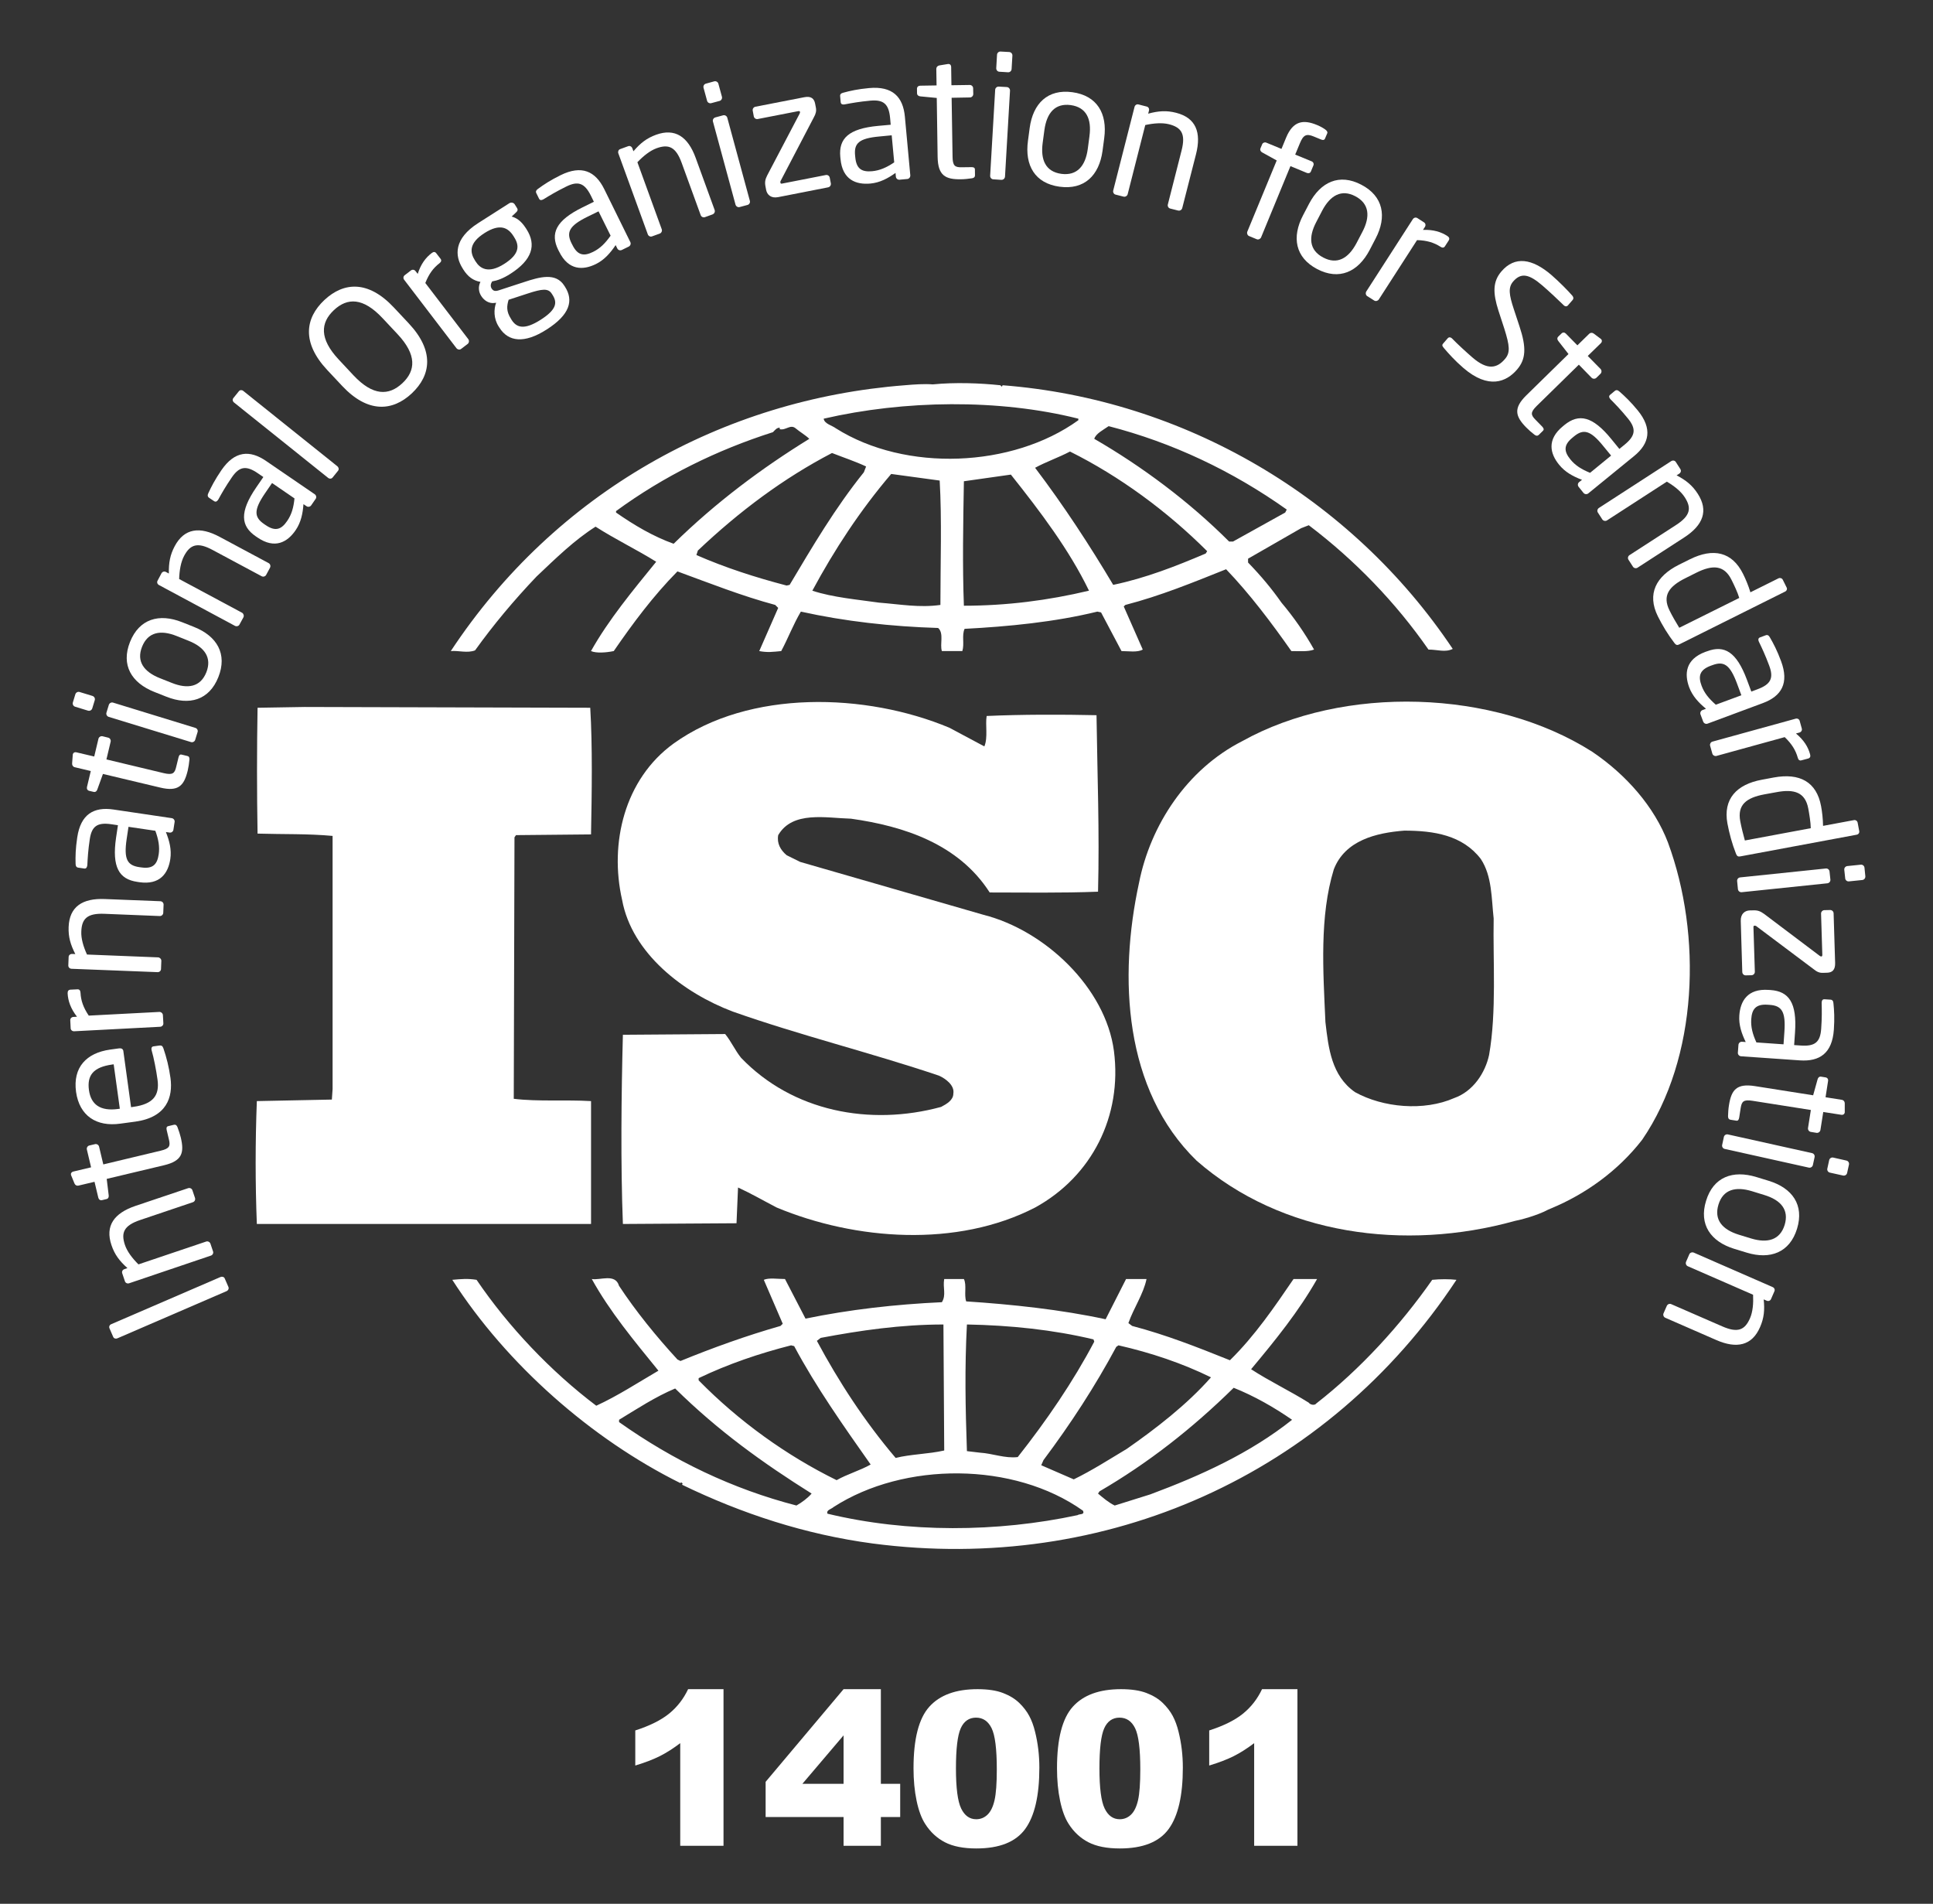 <svg xmlns="http://www.w3.org/2000/svg" id="Layer_4" data-name="Layer 4" viewBox="0 0 1231.04 1212.2"><rect x="0" y="0" width="1231.04" height="1212.2" fill="#333333" stroke="none"/><defs><style> .cls-1 { fill: #fff; } </style></defs><g><g><path class="cls-1" d="M1062.27,536.5c-8.7-22.82-26.56-43.2-48.29-57.86-62.73-39.84-158.34-42.69-222.96-6.68-35.26,17.99-58.41,53.57-65.63,90.17-13.07,60.18-9.71,131.77,36.64,176.87,54.08,47.4,132.75,57.86,202.71,38.4,3.31-.64,13.86-3.27,21.13-7.15l2.06-.88c21.72-9.03,42.44-23.74,57.9-43.66,35.72-52.18,38.16-130.43,16.43-189.22ZM948.35,671.64c-2.43,11.4-10.13,23.24-22.23,27.52-19.29,8.48-45.34,6.14-63.2-3.78-14.96-10.47-16.89-27.98-18.82-44.58-1.47-32.7-3.82-67.32,5.34-97.24,7.18-18.53,26.98-23.28,44.87-24.67,18.82,0,37.11,2.86,48.74,18.03,7.23,10.88,6.77,25.13,8.2,37.94-.51,27.02,1.93,59.25-2.9,86.77Z"></path><path class="cls-1" d="M376.39,701.1c-15.92-.97-33.79.42-49.2-1.47l.46-166.49.97-1.39,47.78-.46c.51-27.02.97-56.01-.5-80.64l-181.91-.5-29.96.5c-.46,25.13-.46,54.5,0,80.13,16.43.5,31.85,0,47.78,1.47v161.24l-.46,6.64-47.78.97c-1.01,26.51-1.01,52.15,0,78.24h212.84v-78.24Z"></path><path class="cls-1" d="M912.12,814.89c-20.25,28.95-45.84,56.94-73.79,78.7-1.01,1.47-3.91.92-4.83-.46-12.11-7.57-25.13-13.74-36.73-21.31,15.46-18.48,30.43-36.98,42.02-57.44h-14.99c-12.02,17.61-24.58,36.1-40.51,51.73-21.26-8.52-40.54-16.13-62.27-21.85l-2.4-1.81c3.36-9.58,9.62-18.57,11.55-28.07h-13.03l-13.02,25.63c-28.45-6.17-59.84-9.49-88.8-11.38-1.47-4.24.46-10.42-1.47-14.25h-12.53c-1.01,5.72,1.43,10.01-1.47,14.76-29.92,1.38-58.87,4.7-86.86,10.46l-13.07-25.22c-4.79,0-10.13-.92-13.49.51l12.06,27.98-1.43,1.39c-21.77,6.22-42.94,13.83-63.7,22.32l-1.94-.97c-13.53-14.71-26.56-30.76-37.19-46.9-2.4-8.1-12.06-3.36-17.35-4.33,11.55,20.89,27.02,39.37,42.44,58.37-13.03,7.6-26.02,16.09-39.59,22.31-28.95-21.85-55.93-50.3-76.23-80.17-5.8-.92-9.62-.51-15.46,0,34.75,54.08,88.83,101.48,145.31,129.47,0,0,0-.43.5-.43.42,0,1.38.88.42,1.39,38.15,18.49,78.7,31.77,121.65,37.48,148.18,19.42,289.61-43.62,371.64-167.91-4.28-.51-10.63-.51-15.46,0ZM710.89,857.58l1.43-.97c20.8,4.74,40.55,11.39,58.91,20.38-15.46,17.52-35.26,32.73-53.57,45.51-11.09,6.64-22.23,13.82-33.83,19.45l-20.71-8.99,1.43-3.27c17.4-23.23,32.86-46.99,46.35-72.11ZM615.79,843.33c27.53.51,55.05,3.36,80.6,9.5l.5,1.43c-13.49,25.59-30.42,50.3-48.74,73.5-8.23.96-15.92-2.32-24.12-2.81l-8.24-.98c-.96-27.98-1.47-52.64,0-80.64ZM522.67,851.87c25.09-4.74,51.14-8.53,78.16-8.53l.5,80.23c-10.17,2.31-21.26,2.31-30.93,4.74-19.79-23.32-36.18-48.45-50.17-74.55l2.44-1.89ZM444.93,877.5c18.87-9.04,38.62-15.72,58.87-20.89l1.97.5c13.95,26.1,31.35,50.73,48.71,75.39-6.73,3.82-14.96,6.13-21.68,9.96-31.85-15.64-62.28-37.48-87.87-63.57v-1.39ZM507.21,958.6c-40.55-10.47-78.21-28.49-112.95-53.12v-1.47c11.6-7.06,23.19-14.66,35.72-19.92,27.52,27.11,55.97,47.48,86.9,66.9-2.44,2.86-6.3,5.73-9.66,7.61ZM686.26,964.73c-51.14,10.97-108.13,11.4-159.27-.92-.96-2.36,2.4-2.85,3.87-4.24,44.88-28.95,114.85-28.95,158.81,2.31,1.43,2.85-2.44,1.94-3.4,2.85ZM732.6,951.5l-22.69,7.11c-3.87-1.89-7.23-4.75-10.63-7.61l.97-1.43c30.89-17.99,58.87-39.83,85.43-65.93,13.03,5.21,25.59,12.35,37.19,20.38-27.02,21.44-58.41,35.6-90.27,47.48Z"></path><path class="cls-1" d="M302.56,414.09c11.6-16.14,24.63-31.77,39.08-46.94,12.52-11.85,24.12-23.24,37.65-31.81,12.56,8.07,26.56,14.79,38.61,22.35-14.96,18.4-30.38,36.98-41.52,56.86,3.36,1.47,9.67,1.01,14.5,0,12.06-17.52,25.09-35.09,40.55-50.72,20.72,7.61,41.01,15.63,62.27,21.35l1.89,1.89-12.06,27.49c5.34,1.01,8.7.5,13.99,0,4.33-8.03,7.69-17.02,12.52-25.13,28.03,6.22,57.49,9.5,87.41,10.42,3.86,3.36.96,10.46,2.4,14.71h13.02c1.43-4.67-.46-9.96,1.43-14.16,28.03-1.47,57.44-4.33,84.55-10.97l2.36.5,13.03,24.63c4.37,0,10.13,1.01,13.53-.97l-12.1-27.44,1.01-.97c22.15-5.71,42.95-14.24,64.17-22.73,15,15.63,28.95,34.12,41.56,52.11,5.29,0,10.59.5,14.46-.97-5.81-10.38-13.07-20.8-20.76-29.88-6.3-8.99-13.03-17.02-21.27-25.54v-2.44l33.79-19.41,4.88-1.89c29.41,22.27,55.46,49.29,76.22,79.17,5.8,0,10.63,1.97,15.46-.42-64.71-96.73-171.36-158.93-286.66-167.88l-.51.92-.97-.92c-13.02-1.39-29-1.94-42.99-.55-5.29-.42-11.56,0-17.86.55-115.81,8.95-222.46,68.28-289.11,169.26,4.83-.46,10.63,1.47,15.46-.46ZM502.88,372.41l-1.93.42c-19.79-5.17-39.12-11.39-57.44-19.42l.92-2.86c26.56-25.12,54.54-46.01,85.43-62.11,7.27,2.86,14.5,5.21,21.72,8.57l-1.43,3.7c-18.37,22.82-32.82,47.44-47.27,71.69ZM598.9,385.18c-13.49,1.89-25.55-.42-39.12-1.47-12.99-1.89-29.42-3.27-42.44-7.6,13.99-25.97,30.42-51.14,50.22-74.33l30.88,4.2c1.43,24.62.46,53.11.46,79.21ZM613.86,385.69c-.97-25.21-.46-53.16,0-79.26,9.66-1.38,20.25-2.85,29.92-4.24,18.83,23.66,37.19,47.94,49.75,73.91-26.09,6.22-52.65,9.58-79.67,9.58ZM767.86,352.44c-18.86,8.03-38.19,15.63-58.91,19.96-14.95-25.13-31.35-50.26-49.75-74.55,6.76-3.7,15-6.55,22.23-10.34,31.43,15.64,61.81,37.91,87.36,63.45l-.93,1.47ZM706.05,271.34c40.55,10.46,78.66,28.45,113.42,53.11l-.97,1.89-33.28,18.49h-2.43c-25.55-25.55-55.47-47.82-85.9-65.42.97-3.32,5.8-5.72,9.16-8.07ZM686.76,266.59v.97c-42.02,30.3-110.05,33.15-154.43,5.17-2.48-1.89-7.27-2.82-7.77-6.14,51.18-11.81,111.48-12.77,162.2,0ZM392.32,325.43c30.42-22.27,64.21-38.87,99.93-50.26,1.47-1.47,2.4-2.85,4.33-2.85v.96c3.87.92,6.77-3.36,10.13-.54,2.9,2.43,6.3,4.32,8.7,6.68-29.92,18.44-59.37,40.3-86.4,66.81-13.02-4.67-25.09-11.81-36.68-19.88v-.92Z"></path><path class="cls-1" d="M599.4,704.79c-45.38,12.36-94.63,2.94-127.45-31.26-3.83-4.75-6.26-10.38-10.13-15.13l-65.13.47c-1.01,38.39-1.47,82.52,0,120.47l72.36-.46.97-22.77c8.24,3.77,16.43,8.52,24.63,12.76,50.21,20.89,114.84,25.64,164.56,0,36.22-19.87,55.55-58.27,50.21-99.63-5.29-40.26-43.91-76.81-82.99-86.73l-116.82-33.7-8.66-4.29c-3.87-3.28-6.3-7.52-5.34-12.78,9.16-15.63,30.43-10.88,46.35-10.46,33.79,4.75,68.54,16.14,88.33,46.98,21.22,0,45.84.42,69-.5.97-38.87-.42-72.99-.97-112.37-21.72-.5-48.28-.5-69.96.5-.97,5.63.93,13.66-1.47,19.37l-22.19-11.85c-53.11-22.27-127.45-24.62-175.69,10-31.39,22.73-41.01,63.58-32.82,99.59,6.26,34.12,39.08,59.25,70.47,71.1,42.95,15.17,87.83,26.14,131.32,40.8,4.32,1.93,10.08,6.23,9.16,11.44,0,4.2-4.37,6.65-7.73,8.44Z"></path></g><g><path class="cls-1" d="M143.13,814.05l2.35,5.41c.42,1.02-.13,2.19-1.22,2.66l-69.54,30.04c-1.01.42-2.18.13-2.65-.97l-2.35-5.42c-.42-1.02,0-2.15,1.09-2.61l69.59-30.04c.96-.43,2.27-.18,2.73.92Z"></path><path class="cls-1" d="M122.54,757.87l1.64,4.87c.38,1.13-.21,2.37-1.34,2.74l-33.62,11.35c-10.29,3.49-12.27,8.02-9.67,15.81,1.43,4.28,4.71,8.52,8.62,12.43l43.12-14.54c1.01-.37,2.35.21,2.73,1.35l1.68,5c.33,1-.25,2.23-1.39,2.6l-52.06,17.61c-1.13.37-2.31-.14-2.69-1.27l-1.72-5.08c-.38-1.13.25-2.27,1.39-2.64l1.93-.68c-5.08-4.54-8.15-8.6-10.17-14.62-4.16-12.27,1.64-20.33,15.21-24.95l33.62-11.31c1.09-.37,2.35.22,2.73,1.35Z"></path><path class="cls-1" d="M113.01,717.65c.8,2.01,1.68,4.71,2.14,6.69,2.27,9.66.88,14.83-10.63,17.59l-36.56,8.7,1.26,10.42c.17,1.18-.25,2.19-1.43,2.44l-2.81.67c-1.13.29-2.06-.38-2.36-1.51l-2.43-10.17-10.25,2.43c-1.05.25-2.06-.29-2.52-1.39l-2.15-5.25c-.04-.09-.04-.22-.08-.29-.21-.84.38-1.77,1.43-2.01l11.39-2.7-2.69-11.34c-.25-1.13.46-2.32,1.6-2.57l3.57-.84c1.13-.29,2.31.42,2.61,1.59l2.69,11.31,36.52-8.74c5.76-1.34,6.26-3.02,5.25-7.22l-1.39-5.85c-.34-1.47-.08-2.31.97-2.56l3.66-.88c.92-.22,1.68.16,2.23,1.47Z"></path><path class="cls-1" d="M78.55,669.24l4.92,35.73,1.52-.22c12.69-1.76,16.68-7.39,15.34-17.22-.84-6.18-2.39-14.04-3.78-18.83-.04-.22-.08-.34-.08-.55-.13-.84.17-1.77,1.26-1.9l3.61-.51c1.39-.21,2.18.13,2.73,1.77,2.02,5.92,3.49,11.72,4.5,18.86,1.68,12.27-2.43,25-22.27,27.78l-9.62,1.3c-15.25,2.15-26.09-4.96-28.24-20.21-2.14-15.58,6.56-24.83,21.72-26.94l5.76-.79c1.39-.17,2.44.42,2.65,1.72ZM71.44,677.81c-12.06,1.68-16.09,6.89-14.79,16.3,1.26,9.17,7.19,13.58,18.7,11.98l.96-.14-3.91-28.27-.97.12Z"></path><path class="cls-1" d="M51.27,632.09c.25,4.97,1.76,9.38,5.25,14.58l45-2.35c1.05-.04,2.18.88,2.23,2.05l.29,5.26c.04,1.09-.88,2.1-2.06,2.14l-54.76,2.86c-1.17.04-2.18-.76-2.22-1.94l-.25-5.04c-.08-1.17.84-2.1,2.02-2.15l2.27-.12c-4.03-5.17-5.71-10.05-5.97-14.88-.04-1.52.55-2.27,1.85-2.36l4.37-.21c1.18-.09,1.89.63,1.97,2.13Z"></path><path class="cls-1" d="M104.18,576.04l-.21,5.17c-.04,1.18-1.05,2.1-2.23,2.06l-35.34-1.43c-10.84-.42-14.33,3.11-14.62,11.26-.21,4.5,1.31,9.62,3.62,14.67l45.29,1.81c1.05.04,2.1,1.05,2.06,2.23l-.21,5.25c-.04,1.09-1.05,2.02-2.23,1.93l-54.75-2.14c-1.18-.04-2.1-.96-2.06-2.14l.21-5.38c.04-1.17,1.05-1.97,2.23-1.93l2.02.08c-3.07-6.05-4.5-10.93-4.25-17.27.5-12.9,8.78-18.36,23.07-17.77l35.3,1.39c1.22.04,2.15,1.05,2.1,2.22Z"></path><path class="cls-1" d="M111.2,523.39l-.76,4.92c-.17,1.18-1.26,1.97-2.44,1.81l-2.35-.34c2.23,5.55,3.7,11.18,2.82,17.14-1.34,9.04-6.51,16.72-19.79,14.79l-1.3-.21c-11.48-1.68-16.22-9.25-13.45-28.2l1.18-7.86-4.24-.63c-8.95-1.3-12.48,1.3-13.7,9.58-1.05,6.93-1.34,12.1-1.55,16.43-.04.21-.04.29-.09.5-.17.96-.63,1.89-1.97,1.68l-3.74-.55c-1.18-.17-1.68-1.01-1.68-2.52-.13-4.5-.04-9.5,1.05-16.72,2.18-14.75,10.51-19.62,23.07-17.77l37.11,5.5c1.17.17,2.01,1.26,1.85,2.44ZM81.83,526.46l-1.18,7.85c-1.89,12.86.46,16.68,8.02,17.82l1.26.17c7.65,1.14,10.21-2.14,11.14-8.32.71-4.92-.13-9.5-2.14-15l-17.1-2.52Z"></path><path class="cls-1" d="M120.65,483.68c-.17,2.14-.63,4.92-1.09,6.93-2.31,9.62-5.92,13.62-17.44,10.88l-36.56-8.7-3.57,9.88c-.38,1.13-1.17,1.81-2.35,1.55l-2.82-.67c-1.18-.3-1.68-1.3-1.43-2.44l2.43-10.17-10.25-2.44c-1.05-.25-1.72-1.22-1.64-2.39l.42-5.63c.04-.13.08-.21.08-.34.21-.84,1.13-1.38,2.15-1.13l11.43,2.69,2.69-11.3c.29-1.14,1.47-1.85,2.61-1.6l3.57.88c1.13.25,1.85,1.43,1.59,2.57l-2.69,11.3,36.52,8.74c5.76,1.34,6.97.08,7.94-4.11l1.43-5.85c.34-1.47.92-2.1,1.97-1.85l3.66.88c.97.21,1.47.88,1.35,2.31Z"></path><path class="cls-1" d="M60.35,445.82l-1.6,5.25c-.38,1.14-1.55,1.77-2.69,1.43l-8.23-2.52c-1.13-.34-1.76-1.55-1.43-2.69l1.59-5.25c.38-1.13,1.55-1.76,2.69-1.43l8.24,2.52c1.13.38,1.76,1.55,1.43,2.69ZM125.82,466.15l-1.51,4.92c-.34,1.13-1.56,1.76-2.69,1.43l-52.4-16.05c-1.13-.38-1.76-1.55-1.43-2.69l1.52-4.96c.38-1.13,1.55-1.76,2.69-1.43l52.4,16.09c1.13.34,1.81,1.55,1.43,2.69Z"></path><path class="cls-1" d="M139.06,431.15c-5.85,14.67-18.49,18.28-33.15,12.44l-7.56-2.99c-14.71-5.84-21.39-17.18-15.55-31.85,5.84-14.67,18.53-18.41,33.19-12.57l7.6,3.02c14.67,5.84,21.31,17.27,15.47,31.94ZM112.5,404.97c-10.17-4.08-18.28-2.56-22.02,6.81-3.7,9.29,1.05,15.93,11.35,20.04l7.56,2.99c10.17,4.08,18.28,2.65,22.02-6.73,3.66-9.29-1.05-16.01-11.35-20.09l-7.57-3.03Z"></path><path class="cls-1" d="M171.96,361.48l-2.44,4.54c-.55,1.05-1.89,1.43-2.9.88l-31.22-16.72c-9.58-5.17-14.25-3.49-18.11,3.7-2.14,3.99-3.02,9.29-3.2,14.79l40.05,21.47c.92.5,1.43,1.89.88,2.94l-2.52,4.62c-.5.96-1.81,1.34-2.86.8l-48.36-25.97c-1.05-.54-1.52-1.76-.92-2.81l2.52-4.75c.59-1.01,1.85-1.35,2.85-.76l1.81.97c-.13-6.81.76-11.85,3.74-17.44,6.09-11.39,15.97-12.69,28.58-5.92l31.22,16.72c1.05.59,1.43,1.89.88,2.94Z"></path><path class="cls-1" d="M200.99,317.69l-2.81,4.08c-.67.96-2.01,1.22-2.98.54l-1.94-1.3c-.42,5.92-1.59,11.64-5,16.6-5.17,7.57-13.19,12.23-24.29,4.62l-1.05-.71c-9.58-6.55-10.55-15.42.3-31.23l4.5-6.55-3.57-2.44c-7.44-5.08-11.77-4.29-16.51,2.65-3.95,5.76-6.51,10.25-8.57,14.04-.13.17-.17.25-.3.42-.54.8-1.38,1.43-2.52.63l-3.11-2.1c-.97-.67-1.09-1.68-.42-3.02,1.89-4.08,4.16-8.49,8.28-14.54,8.44-12.31,18.03-13.03,28.49-5.84l30.97,21.18c.96.67,1.22,2.02.54,2.99ZM173.26,307.56l-4.5,6.56c-7.32,10.71-6.9,15.21-.59,19.54l1.05.71c6.39,4.37,10.13,2.52,13.66-2.65,2.82-4.08,4.08-8.53,4.66-14.37l-14.28-9.79Z"></path><path class="cls-1" d="M215.32,299.71l-3.53,4.37c-.67.84-1.93.92-2.86.17l-59.92-47.99c-.84-.67-1.13-1.85-.42-2.77l3.53-4.37c.67-.84,1.85-.96,2.77-.25l59.92,47.99c.84.67,1.22,1.93.5,2.86Z"></path><path class="cls-1" d="M262.27,250.46c-12.32,11.51-28.03,12.69-44.34-4.71l-9.5-10.13c-16.34-17.44-14.16-33.03-1.85-44.58,12.36-11.56,27.98-12.65,44.29,4.79l9.5,10.13c16.3,17.4,14.2,32.94,1.89,44.5ZM243.65,202.6c-12.35-13.2-22.4-13.2-31.01-5.13-8.57,8.02-9.33,18.19,3.02,31.39l9.46,10.13c12.35,13.15,22.48,13.11,31.14,5,8.53-7.98,9.25-18.11-3.11-31.26l-9.5-10.13Z"></path><path class="cls-1" d="M279.91,167.59c-3.95,3.03-6.73,6.76-9.04,12.6l27.36,35.76c.67.84.54,2.31-.38,3.03l-4.2,3.2c-.84.67-2.18.46-2.94-.46l-33.28-43.53c-.76-.93-.63-2.23.29-2.94l3.99-3.07c.97-.71,2.22-.5,2.94.46l1.38,1.76c1.97-6.22,5.04-10.34,8.91-13.28,1.18-.92,2.18-.88,2.94.17l2.69,3.49c.72.92.51,1.89-.67,2.81Z"></path><path class="cls-1" d="M328.7,135.2l-2.85,2.69c2.73.71,5.88,2.48,9.03,7.39l.46.71c6.34,9.96,3.69,19.42-10.25,28.33-4.79,3.06-8.36,4.29-11.68,4.87-1.05,1.72-1.14,3.19-.3,4.54,1.01,1.55,2.23,1.89,4.67,1.09l15.72-5.13c10.29-3.4,20.46-6.3,25.88,2.23l.46.71c5.55,8.7,3.15,17.73-11.72,27.19-14.29,9.16-24.37,7.77-30-1.09l-.55-.84c-3.23-5.04-3.15-10.97-1.6-15.13l-.84.13c-3.7.59-6.85-1.6-8.65-4.41l-.04-.08c-1.59-2.44-2.06-5.84-.46-8.91-4.5-.8-7.94-3.19-10.88-7.82l-.46-.76c-5.13-8.07-5.67-18.91,9.92-28.87l19.84-12.65c1.09-.67,2.64-.42,3.36.67l1.47,2.35c.76,1.18.38,1.93-.5,2.78ZM326.98,150.28c-3.45-5.42-8.62-8.11-18.4-1.89-10.17,6.47-9.29,12.44-6.05,17.52l.46.71c2.52,3.99,7.69,8.07,18.11,1.43,9.79-6.22,9.83-11.6,6.34-17.02l-.46-.76ZM351.39,187.01c-2.27-3.57-6.09-3.15-15.55-.04l-11.93,3.9c-1.18,3.95-1.55,7.36,1.47,12.06l.5.84c3.24,5.04,8.24,6.3,18.32-.08,10.34-6.6,10.84-11.01,7.65-15.97l-.46-.71Z"></path><path class="cls-1" d="M400.43,157l-4.45,2.18c-1.05.5-2.35.08-2.86-1.01l-1.05-2.1c-3.32,4.96-7.14,9.37-12.56,12.06-8.2,4.03-17.48,4.16-23.41-7.9l-.59-1.13c-5.13-10.42-1.64-18.66,15.55-27.1l7.15-3.53-1.89-3.87c-4.03-8.11-8.2-9.54-15.72-5.8-6.26,3.07-10.71,5.76-14.37,8.03-.21.12-.29.17-.5.25-.88.42-1.89.59-2.48-.67l-1.68-3.41c-.54-1.05-.12-1.97,1.14-2.81,3.61-2.65,7.77-5.42,14.33-8.66,13.4-6.6,22.14-2.52,27.77,8.87l16.6,33.7c.55,1.05.08,2.35-.97,2.9ZM381.18,134.57l-7.14,3.49c-11.69,5.76-13.45,9.92-10.09,16.77l.59,1.13c3.4,6.97,7.6,7.18,13.19,4.41,4.46-2.18,7.74-5.5,11.14-10.3l-7.69-15.5Z"></path><path class="cls-1" d="M453.84,136.5l-4.88,1.76c-1.09.38-2.35-.17-2.73-1.3l-12.1-33.24c-3.7-10.21-8.28-12.11-15.97-9.33-4.25,1.55-8.41,4.92-12.23,8.91l15.51,42.69c.38,1.01-.17,2.36-1.26,2.73l-4.96,1.81c-1.01.38-2.27-.21-2.65-1.3l-18.78-51.6c-.38-1.09.08-2.31,1.18-2.69l5.08-1.85c1.09-.42,2.23.21,2.65,1.3l.71,1.93c4.41-5.17,8.41-8.32,14.37-10.5,12.14-4.41,20.34,1.22,25.25,14.66l12.1,33.24c.38,1.13-.21,2.35-1.3,2.77Z"></path><path class="cls-1" d="M458.25,64.26l-5.3,1.43c-1.13.29-2.35-.38-2.64-1.51l-2.27-8.32c-.29-1.13.38-2.31,1.52-2.6l5.29-1.47c1.13-.29,2.36.38,2.65,1.52l2.27,8.32c.29,1.13-.38,2.31-1.51,2.65ZM476.07,130.49l-5,1.34c-1.13.34-2.31-.38-2.65-1.52l-14.37-52.9c-.34-1.13.34-2.31,1.51-2.65l4.96-1.34c1.13-.29,2.31.38,2.65,1.52l14.37,52.9c.34,1.13-.34,2.35-1.47,2.65Z"></path><path class="cls-1" d="M527.46,119.27l-31.94,6.26c-4.54.88-7.02-1.6-7.6-4.58l-.38-2.02c-.59-2.94-.25-4.66,1.09-7.31l20.63-39.29c.13-.34.29-.72.25-1.01-.08-.46-.38-.71-1.22-.54l-25.67,5c-1.18.25-2.31-.5-2.57-1.68l-.67-3.62c-.25-1.13.55-2.27,1.68-2.52l31.1-6.05c4.33-.88,6.3.84,6.93,3.99l.5,2.57c.42,2.18,0,3.95-1.3,6.26l-21.01,40.21c-.33.5-.38.97-.29,1.3.08.5.25.8,1.01.67l27.9-5.46c1.18-.25,2.31.54,2.52,1.68l.71,3.61c.21,1.13-.55,2.31-1.68,2.52Z"></path><path class="cls-1" d="M577.8,113.97l-4.96.46c-1.18.08-2.23-.8-2.31-1.97l-.21-2.36c-4.87,3.49-10,6.22-16.01,6.77-9.12.84-17.81-2.36-19.04-15.72l-.13-1.31c-1.05-11.55,5.13-17.94,24.21-19.7l7.9-.71-.38-4.29c-.84-8.99-4.2-11.81-12.57-11.05-6.97.63-12.06,1.56-16.3,2.36-.21.04-.34.04-.55.08-.96.08-1.93-.17-2.06-1.55l-.34-3.74c-.13-1.18.55-1.89,2.06-2.23,4.29-1.18,9.16-2.27,16.43-2.94,14.88-1.34,21.56,5.59,22.74,18.2l3.45,37.36c.08,1.18-.76,2.23-1.93,2.35ZM567.88,86.15l-7.9.76c-12.99,1.18-16.14,4.37-15.42,11.98l.13,1.3c.71,7.69,4.54,9.37,10.72,8.83,4.92-.46,9.2-2.36,14.07-5.63l-1.6-17.23Z"></path><path class="cls-1" d="M619.02,113.51c-2.18.34-4.96.63-7.02.63-9.92.17-14.66-2.36-14.87-14.2l-.55-37.57-10.46-1.01c-1.18-.13-2.06-.76-2.1-1.93l-.04-2.9c0-1.18.84-1.93,2.02-1.97l10.46-.17-.17-10.55c0-1.05.71-1.93,1.89-2.18l5.59-.92h.34c.88-.04,1.64.71,1.64,1.81l.17,11.72,11.64-.17c1.18-.04,2.19.92,2.19,2.1l.08,3.66c0,1.18-.97,2.18-2.14,2.18l-11.64.21.59,37.57c.08,5.92,1.6,6.76,5.92,6.68l6.01-.08c1.51-.04,2.27.38,2.31,1.47l.04,3.78c0,.96-.5,1.59-1.89,1.85Z"></path><path class="cls-1" d="M637.76,114.52l-5.16-.34c-1.18-.04-2.06-1.09-2.02-2.27l3.2-54.75c.09-1.18,1.09-2.06,2.27-2.02l5.17.29c1.17.08,2.06,1.09,2.01,2.31l-3.19,54.71c-.09,1.22-1.09,2.1-2.28,2.06ZM641.97,46.02l-5.5-.34c-1.17-.04-2.06-1.09-2.01-2.27l.5-8.57c.09-1.18,1.09-2.1,2.27-2.02l5.51.3c1.17.08,2.05,1.09,2.01,2.27l-.51,8.61c-.08,1.18-1.08,2.1-2.27,2.02Z"></path><path class="cls-1" d="M674.83,118.89c-15.72-2.14-22.32-13.57-20.16-29.25l1.08-8.11c2.1-15.67,11.51-24.96,27.19-22.82,15.72,2.14,22.39,13.57,20.29,29.25l-1.08,8.11c-2.15,15.67-11.64,24.96-27.32,22.81ZM693.82,86.7c1.48-10.88-1.93-18.41-11.97-19.79-9.91-1.3-15.21,4.92-16.72,15.89l-1.09,8.11c-1.47,10.88,1.85,18.41,11.9,19.79,9.92,1.3,15.34-4.92,16.81-15.88l1.08-8.11Z"></path><path class="cls-1" d="M750.3,134.06l-5-1.26c-1.18-.29-1.85-1.47-1.55-2.64l8.74-34.33c2.69-10.55-.04-14.67-7.99-16.72-4.37-1.09-9.71-.67-15.13.5l-11.21,44.04c-.25,1.05-1.48,1.85-2.61,1.55l-5.12-1.3c-1.06-.25-1.73-1.43-1.48-2.57l13.58-53.24c.29-1.18,1.39-1.89,2.52-1.59l5.21,1.34c1.17.25,1.76,1.43,1.47,2.56l-.5,1.97c6.55-1.76,11.63-2.14,17.81-.55,12.53,3.2,16.19,12.44,12.65,26.35l-8.78,34.33c-.29,1.13-1.48,1.85-2.61,1.55Z"></path><path class="cls-1" d="M841.48,88.89l-4.79-1.97c-4.66-1.93-6.64-1.13-8.86,4.33l-2.98,7.18,10.46,4.29c1.1.46,1.56,1.6,1.14,2.6l-1.6,3.87c-.42,1.01-1.47,1.34-2.56.92l-10.47-4.33-18.7,45.38c-.42.97-1.72,1.6-2.73,1.18l-4.88-2.02c-1.09-.42-1.55-1.81-1.17-2.78l18.74-45.38-9.2-5.08c-1.06-.55-1.55-1.55-1.18-2.56l1.13-2.69c.42-.97,1.52-1.43,2.61-1.01l9.67,3.99,2.94-7.14c4.41-10.67,10.88-11.72,19.62-8.11,2.7,1.13,4.16,2.06,5.34,2.9.97.76,1.6,1.47,1.26,2.39l-1.39,3.28c-.42,1.09-1.3,1.17-2.4.75Z"></path><path class="cls-1" d="M838.84,171.33c-14-7.35-16.3-20.34-8.95-34.33l3.78-7.23c7.35-13.99,19.32-19.49,33.32-12.14,14,7.31,16.39,20.34,9.03,34.33l-3.78,7.27c-7.35,13.99-19.41,19.41-33.4,12.1ZM867.67,147.59c5.08-9.71,4.41-17.94-4.55-22.65-8.82-4.62-15.92-.59-21.09,9.2l-3.78,7.27c-5.08,9.71-4.5,17.9,4.46,22.56,8.83,4.67,16.01.63,21.18-9.16l3.78-7.23Z"></path><path class="cls-1" d="M917.33,157.09c-4.15-2.64-8.61-4.03-14.88-4.2l-24.37,37.82c-.59.88-1.97,1.3-2.94.63l-4.46-2.82c-.88-.59-1.17-1.93-.55-2.94l29.63-46.01c.67-1.01,1.9-1.34,2.9-.71l4.24,2.73c1.01.63,1.18,1.93.55,2.9l-1.22,1.89c6.56-.25,11.48,1.26,15.51,3.87,1.26.8,1.55,1.76.88,2.85l-2.39,3.7c-.64,1.01-1.64,1.13-2.9.29Z"></path><path class="cls-1" d="M931.95,234.28c-5.67-4.92-9.41-9.16-12.52-12.81-1.17-1.43-1.05-1.89-.29-2.81l2.82-3.24c.8-.88,1.77-.76,2.52-.13.09.08.17.17.25.21,3.44,3.57,9.25,8.87,12.98,12.1,9.79,8.45,15.77,6.76,20.68,1.05,3.53-4.03,3.11-8.36-.34-19.33l-3.78-11.6c-3.53-11.05-3.7-18.41,1.93-24.92,8.48-9.88,19.5-8.32,31.89,2.35,4.79,4.16,10.63,10.04,13.32,13.19.67.88.88,1.76.17,2.61l-3.03,3.49c-.66.8-1.67.8-2.47.13q-.09-.08-.17-.17c-3.41-3.32-8.86-8.48-13.58-12.56-8.41-7.23-13.53-8.53-18.66-2.61-3.31,3.87-2.6,8.44.38,17.52l3.62,10.97c4.58,13.74,4.08,21.09-1.55,27.61-6.72,7.82-18.11,12.78-34.17-1.05Z"></path><path class="cls-1" d="M977.26,276.81c-1.72-1.3-3.82-3.15-5.26-4.62-6.93-7.06-8.36-12.23.09-20.51l26.81-26.26-6.47-8.28c-.76-.88-.88-1.97-.04-2.81l2.09-2.02c.84-.84,1.98-.71,2.78.13l7.31,7.44,7.53-7.36c.75-.75,1.94-.84,2.89-.12l4.55,3.4s.13.13.21.21c.59.63.59,1.68-.17,2.44l-8.41,8.19,8.15,8.28c.8.84.8,2.23-.04,3.07l-2.61,2.56c-.84.8-2.22.8-3.06-.04l-8.11-8.32-26.81,26.26c-4.2,4.12-3.78,5.8-.75,8.86l4.2,4.29c1.05,1.09,1.26,1.94.5,2.69l-2.69,2.64c-.71.67-1.55.72-2.69-.12Z"></path><path class="cls-1" d="M1008.48,313.87l-3.11-3.87c-.75-.92-.63-2.27.29-3.02l1.85-1.47c-5.59-2.1-10.75-4.87-14.53-9.54-5.81-7.06-8.03-16.09,2.39-24.58l1.01-.84c9.03-7.31,17.82-5.76,29.88,9.12l5.04,6.18,3.35-2.73c6.98-5.71,7.44-10.08,2.15-16.6-4.42-5.42-8.03-9.16-11.09-12.23-.13-.17-.17-.25-.34-.42-.59-.76-.97-1.68.13-2.57l2.9-2.4c.92-.75,1.89-.59,3.02.46,3.36,2.94,7.02,6.39,11.64,12.02,9.41,11.6,7.4,21.05-2.43,29.04l-29.12,23.74c-.93.76-2.28.59-3.03-.29ZM1026.04,290.09l-5.04-6.14c-8.19-10.13-12.65-10.92-18.53-6.13l-1.01.84c-6.01,4.87-5.3,8.99-1.34,13.87,3.11,3.83,7.06,6.3,12.52,8.53l13.4-10.97Z"></path><path class="cls-1" d="M1039.91,360.77l-2.78-4.33c-.67-.97-.38-2.31.63-2.98l29.7-19.21c9.12-5.92,9.92-10.8,5.46-17.65-2.43-3.78-6.64-7.1-11.39-9.92l-38.11,24.67c-.89.59-2.32.38-2.99-.63l-2.85-4.41c-.59-.92-.29-2.27.71-2.9l46.02-29.79c1.01-.63,2.31-.46,2.94.55l2.89,4.5c.67,1.01.29,2.27-.67,2.9l-1.72,1.09c6.01,3.15,10,6.35,13.45,11.69,7.02,10.84,3.4,20.09-8.61,27.86l-29.71,19.25c-.97.63-2.31.34-2.98-.67Z"></path><path class="cls-1" d="M1066.3,409.34c-4.12-5.38-7.53-11.01-10.47-16.89-7.14-14.33-1.09-25.59,13.32-32.82l6.93-3.45c15.09-7.52,27.03-4.79,34,9.24,1.51,2.99,3.49,7.65,4.67,11.72l17.9-8.91c.97-.46,2.19-.12,2.73.92l2.44,4.92c.5.93.08,2.1-.97,2.61l-67.32,33.58c-1.26.63-2.06.67-3.24-.93ZM1107.65,380.73c-1.01-3.49-3.4-8.53-4.96-11.6-4.71-9.46-12.1-9.58-22.4-4.46l-6.89,3.45c-10.51,5.21-14.88,11.13-10.13,20.63,1.59,3.28,4.24,7.86,6.18,10.97l38.2-18.99Z"></path><path class="cls-1" d="M1084.71,459.52l-1.73-4.62c-.42-1.13.18-2.36,1.26-2.78l2.23-.84c-4.62-3.78-8.61-8.03-10.71-13.66-3.15-8.57-2.36-17.82,10.25-22.53l1.22-.42c10.88-4.08,18.65.25,25.33,18.2l2.78,7.48,4.03-1.52c8.45-3.15,10.3-7.14,7.36-15-2.44-6.56-4.62-11.22-6.52-15.13-.08-.21-.12-.29-.21-.5-.33-.88-.33-1.93.97-2.4l3.53-1.3c1.09-.42,1.97.04,2.69,1.38,2.23,3.87,4.59,8.28,7.11,15.13,5.21,14.03.24,22.27-11.64,26.68l-35.18,13.07c-1.09.42-2.35-.17-2.77-1.26ZM1109,442.7l-2.78-7.48c-4.54-12.19-8.44-14.37-15.63-11.72l-1.18.42c-7.27,2.73-7.9,6.85-5.76,12.69,1.72,4.66,4.66,8.24,9.08,12.1l16.26-6.01Z"></path><path class="cls-1" d="M1144.92,482.46c-1.34-4.75-3.78-8.78-8.32-13.11l-43.45,11.97c-1.06.29-2.36-.38-2.65-1.51l-1.43-5.09c-.25-1.05.42-2.23,1.55-2.52l52.9-14.58c1.13-.34,2.32.25,2.61,1.38l1.35,4.88c.33,1.13-.38,2.23-1.52,2.56l-2.19.59c5.04,4.2,7.73,8.57,8.99,13.23.42,1.47,0,2.36-1.26,2.73l-4.24,1.13c-1.13.34-1.97-.21-2.36-1.68Z"></path><path class="cls-1" d="M1105.55,543.51c-2.48-6.3-4.2-12.65-5.42-19.12-2.93-15.76,5.97-24.96,21.82-27.9l7.64-1.43c16.6-3.07,27.32,2.81,30.17,18.23.63,3.28,1.22,8.28,1.26,12.56l19.67-3.66c1.05-.21,2.14.46,2.36,1.64l1.01,5.38c.21,1.05-.47,2.06-1.64,2.27l-74,13.79c-1.39.25-2.18.08-2.85-1.77ZM1153.2,527.34c-.04-3.61-.97-9.16-1.59-12.52-1.94-10.38-8.99-12.56-20.3-10.42l-7.6,1.38c-11.55,2.15-17.35,6.64-15.42,17.11.67,3.61,1.94,8.74,2.94,12.27l41.98-7.82Z"></path><path class="cls-1" d="M1106.81,566.2l-.51-5.17c-.12-1.18.71-2.23,1.9-2.36l54.58-5.67c1.18-.13,2.23.71,2.36,1.89l.55,5.17c.13,1.18-.75,2.23-1.93,2.36l-54.54,5.67c-1.17.13-2.27-.71-2.4-1.89ZM1175.13,559.27l-.59-5.46c-.13-1.18.76-2.23,1.93-2.36l8.57-.88c1.17-.13,2.23.71,2.36,1.89l.55,5.46c.12,1.17-.72,2.27-1.9,2.4l-8.57.88c-1.17.13-2.23-.75-2.36-1.93Z"></path><path class="cls-1" d="M1109.58,618.94l-.97-32.48c-.17-4.67,2.69-6.68,5.72-6.77l2.05-.04c2.98-.13,4.62.5,7.06,2.23l35.43,26.72c.33.21.63.42.96.42.42,0,.76-.25.72-1.09l-.8-26.18c-.04-1.18.92-2.18,2.1-2.23l3.66-.08c1.17-.04,2.18.88,2.23,2.06l.97,31.68c.12,4.41-1.86,6.09-5.09,6.18l-2.6.08c-2.27.09-3.91-.63-5.97-2.31l-36.3-27.23c-.46-.42-.88-.5-1.22-.5-.5,0-.84.12-.84.88l.89,28.45c.04,1.18-.89,2.18-2.1,2.23l-3.66.08c-1.18.04-2.19-.88-2.23-2.1Z"></path><path class="cls-1" d="M1106.77,670.25l.37-4.96c.09-1.18,1.09-2.06,2.28-1.97l2.35.17c-2.6-5.38-4.5-10.89-4.08-16.89.64-9.17,5.21-17.22,18.62-16.3l1.3.08c11.6.84,16.89,8,15.55,27.11l-.55,7.94,4.28.29c9.04.63,12.36-2.23,12.94-10.63.51-6.98.42-12.14.3-16.47.04-.21.04-.34.04-.55.08-.97.46-1.89,1.85-1.81l3.78.25c1.17.08,1.77.88,1.85,2.44.46,4.45.75,9.4.25,16.71-1.06,14.92-8.99,20.39-21.68,19.51l-37.45-2.61c-1.17-.09-2.1-1.14-2.01-2.32ZM1135.85,664.95l.55-7.94c.92-12.98-1.73-16.64-9.34-17.18l-1.3-.09c-7.73-.54-10.05,2.98-10.47,9.2-.33,4.93.84,9.46,3.28,14.8l17.27,1.21Z"></path><path class="cls-1" d="M1100.5,710.8c.04-2.18.25-4.99.59-7.02,1.52-9.78,4.84-14.07,16.52-12.23l37.1,5.85,2.82-10.13c.29-1.13,1.06-1.9,2.23-1.73l2.85.46c1.18.18,1.81,1.13,1.6,2.32l-1.6,10.33,10.42,1.64c1.06.18,1.81,1.06,1.81,2.23v5.67c-.04.14-.04.22-.04.34-.17.84-1.01,1.48-2.06,1.3l-11.59-1.8-1.81,11.47c-.22,1.18-1.3,1.97-2.48,1.81l-3.61-.59c-1.18-.18-1.98-1.31-1.81-2.48l1.81-11.48-37.11-5.85c-5.84-.92-6.93.43-7.6,4.71l-.92,5.92c-.25,1.51-.8,2.19-1.85,2.01l-3.74-.59c-.93-.16-1.52-.79-1.52-2.18Z"></path><path class="cls-1" d="M1096.77,728.99l1.08-5.04c.25-1.17,1.43-1.89,2.57-1.63l53.57,11.9c1.17.25,1.89,1.39,1.64,2.56l-1.09,5.04c-.25,1.13-1.43,1.89-2.56,1.64l-53.58-11.91c-1.17-.24-1.89-1.43-1.63-2.56ZM1163.74,744.08l1.18-5.38c.24-1.13,1.39-1.9,2.56-1.64l8.41,1.9c1.13.24,1.89,1.39,1.63,2.56l-1.17,5.34c-.25,1.17-1.43,1.89-2.56,1.64l-8.41-1.86c-1.17-.25-1.9-1.43-1.64-2.56Z"></path><path class="cls-1" d="M1086.52,764.59c4.61-15.13,16.93-19.74,32.06-15.13l7.81,2.39c15.09,4.62,22.7,15.38,18.07,30.51-4.62,15.09-17.02,19.84-32.11,15.21l-7.81-2.38c-15.09-4.63-22.7-15.51-18.02-30.59ZM1115.13,788.54c10.47,3.2,18.45,1.06,21.44-8.61,2.89-9.58-2.36-15.81-12.94-19.03l-7.82-2.41c-10.51-3.22-18.44-1.13-21.39,8.49-2.94,9.58,2.31,15.88,12.9,19.17l7.81,2.39Z"></path><path class="cls-1" d="M1059.45,836.2l2.06-4.71c.5-1.09,1.76-1.6,2.85-1.09l32.4,14.11c9.95,4.38,14.45,2.37,17.73-5.12,1.81-4.16,2.23-9.45,1.97-14.99l-41.6-18.16c-.97-.41-1.55-1.72-1.09-2.82l2.1-4.83c.42-.97,1.72-1.47,2.81-1.02l50.21,21.94c1.1.46,1.64,1.63,1.13,2.73l-2.14,4.92c-.46,1.09-1.68,1.52-2.78,1.01l-1.89-.8c.71,6.73.25,11.81-2.31,17.65-5.13,11.81-14.88,13.92-27.94,8.19l-32.4-14.15c-1.09-.47-1.59-1.76-1.13-2.85Z"></path></g></g><g><path class="cls-1" d="M460.77,1075.53v99.74h-27.56v-65.36c-4.46,3.39-8.78,6.13-12.94,8.23-4.17,2.1-9.4,4.1-15.69,6.02v-22.34c9.27-2.99,16.48-6.58,21.61-10.77,5.13-4.19,9.14-9.37,12.04-15.52h22.54Z"></path><path class="cls-1" d="M537.23,1156.95h-49.64v-22.41l49.64-59h23.75v60.27h12.31v21.14h-12.31v18.33h-23.75v-18.33ZM537.23,1135.81v-30.86l-26.23,30.86h26.23Z"></path><path class="cls-1" d="M581.78,1125.84c0-18.64,3.36-31.68,10.07-39.13,6.71-7.45,16.93-11.17,30.67-11.17,6.6,0,12.02.81,16.26,2.44,4.24,1.63,7.69,3.75,10.37,6.35,2.68,2.61,4.78,5.35,6.32,8.23,1.54,2.88,2.78,6.23,3.71,10.07,1.83,7.31,2.74,14.94,2.74,22.88,0,17.79-3.01,30.82-9.03,39.07-6.02,8.25-16.39,12.38-31.11,12.38-8.25,0-14.92-1.32-20-3.95s-9.25-6.49-12.51-11.57c-2.36-3.61-4.2-8.55-5.52-14.82-1.32-6.27-1.97-13.19-1.97-20.77ZM608.8,1125.91c0,12.49,1.1,21.02,3.31,25.59,2.21,4.57,5.41,6.86,9.6,6.86,2.76,0,5.16-.97,7.19-2.91,2.03-1.94,3.52-5.01,4.48-9.2.96-4.19,1.44-10.72,1.44-19.6,0-13.02-1.1-21.77-3.31-26.26-2.21-4.48-5.52-6.72-9.93-6.72s-7.76,2.29-9.77,6.86c-2.01,4.57-3.01,13.03-3.01,25.39Z"></path><path class="cls-1" d="M673.16,1125.84c0-18.64,3.36-31.68,10.07-39.13,6.71-7.45,16.93-11.17,30.67-11.17,6.6,0,12.02.81,16.26,2.44,4.24,1.63,7.69,3.75,10.37,6.35,2.68,2.61,4.78,5.35,6.32,8.23,1.54,2.88,2.78,6.23,3.71,10.07,1.83,7.31,2.74,14.94,2.74,22.88,0,17.79-3.01,30.82-9.03,39.07-6.02,8.25-16.39,12.38-31.11,12.38-8.25,0-14.92-1.32-20-3.95s-9.25-6.49-12.51-11.57c-2.36-3.61-4.2-8.55-5.52-14.82-1.32-6.27-1.97-13.19-1.97-20.77ZM700.18,1125.91c0,12.49,1.1,21.02,3.31,25.59,2.21,4.57,5.41,6.86,9.6,6.86,2.76,0,5.16-.97,7.19-2.91,2.03-1.94,3.52-5.01,4.48-9.2.96-4.19,1.44-10.72,1.44-19.6,0-13.02-1.1-21.77-3.31-26.26-2.21-4.48-5.52-6.72-9.93-6.72s-7.76,2.29-9.77,6.86c-2.01,4.57-3.01,13.03-3.01,25.39Z"></path><path class="cls-1" d="M826.28,1075.53v99.74h-27.56v-65.36c-4.46,3.39-8.78,6.13-12.94,8.23-4.17,2.1-9.4,4.1-15.69,6.02v-22.34c9.27-2.99,16.48-6.58,21.61-10.77,5.13-4.19,9.14-9.37,12.04-15.52h22.54Z"></path></g></svg>